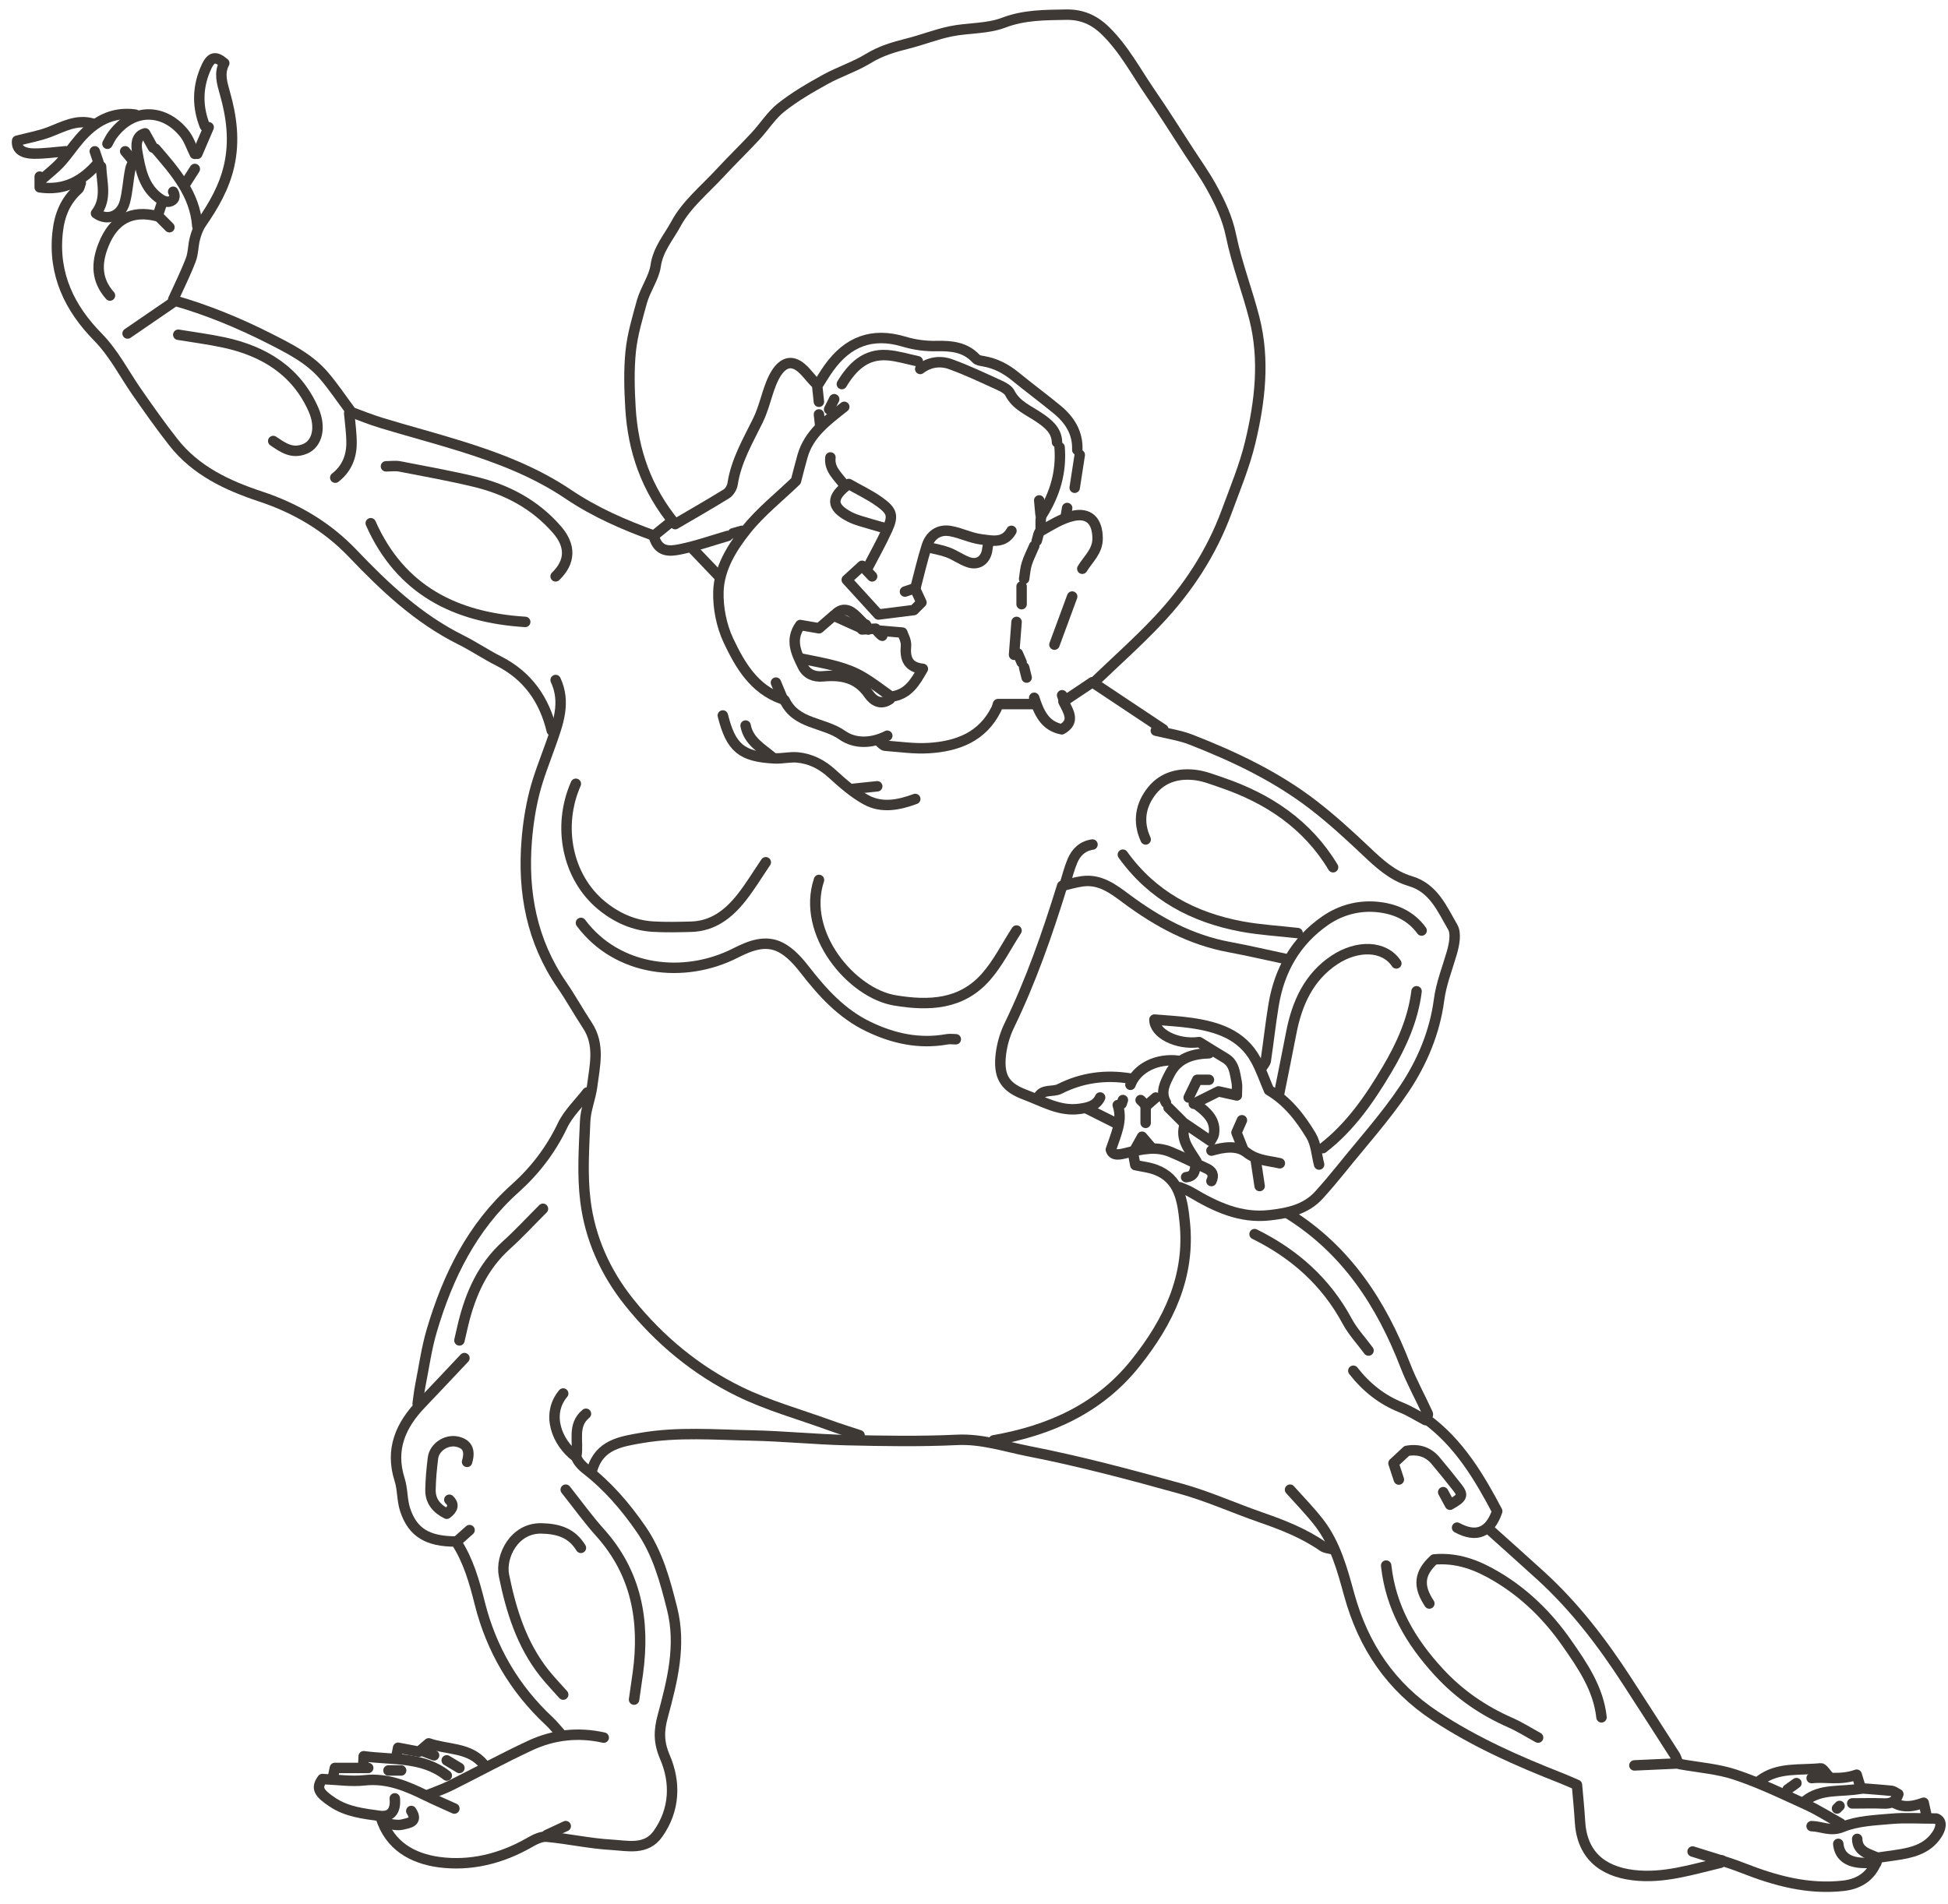 <svg width="133" height="130" viewBox="0 0 133 130" fill="none" xmlns="http://www.w3.org/2000/svg">
<path d="M5.516 12.492C5.457 12.637 5.439 12.824 5.336 12.918C4.461 13.71 4.066 14.671 3.935 15.858C3.62 18.736 4.761 21.057 6.671 23.001C7.778 24.128 8.452 25.488 9.324 26.744C10.137 27.913 10.957 29.078 11.835 30.196C13.364 32.147 15.519 33.153 17.795 33.907C20.216 34.71 22.34 35.962 24.098 37.809C26.284 40.102 28.57 42.254 31.445 43.686C32.334 44.129 33.16 44.693 34.046 45.139C36.028 46.145 37.166 47.778 37.674 49.895" stroke="#3E3935" stroke-width="0.713" stroke-linecap="round" stroke-linejoin="round"/>
<path d="M78.914 49.895C79.72 50.095 80.561 50.213 81.329 50.514C84.3 51.676 87.174 53.042 89.71 55.004C90.952 55.965 92.114 57.031 93.255 58.11C94.162 58.971 95.061 59.808 96.292 60.171C97.88 60.638 98.465 62.077 99.184 63.309C99.44 63.748 99.284 64.523 99.118 65.09C98.811 66.152 98.399 67.162 98.25 68.29C97.963 70.469 97.109 72.513 95.908 74.316C94.604 76.27 93.01 78.031 91.536 79.867C91.062 80.455 90.571 81.033 90.066 81.593C89.167 82.59 87.96 82.839 86.697 82.984C84.684 83.216 82.989 82.41 81.335 81.427C81.093 81.282 80.82 81.192 80.561 81.078" stroke="#3E3935" stroke-width="0.713" stroke-linecap="round" stroke-linejoin="round"/>
<path d="M40.006 96.543C39.054 97.318 39.515 98.442 39.355 99.4C39.31 99.67 39.719 100.099 40.016 100.331C41.493 101.476 42.68 102.852 43.745 104.388C44.907 106.059 45.405 107.937 45.886 109.847C46.523 112.365 45.9 114.786 45.253 117.183C44.983 118.179 44.959 118.965 45.395 119.982C46.142 121.718 46.083 123.579 44.928 125.222C44.115 126.377 42.839 126.038 41.739 125.976C40.262 125.893 38.802 125.561 37.325 125.426C36.938 125.392 36.488 125.63 36.121 125.841C34.212 126.931 32.119 127.446 29.985 127.163C28.2 126.924 26.605 126.066 26 124.105" stroke="#3E3935" stroke-width="0.713" stroke-linecap="round" stroke-linejoin="round"/>
<path d="M40.438 100.344C40.936 98.652 42.402 98.434 43.81 98.192C46.304 97.767 48.822 97.974 51.33 98.026C53.492 98.071 55.65 98.292 57.816 98.344C60.32 98.403 62.835 98.445 65.336 98.327C67.052 98.244 68.643 98.79 70.255 99.105C73.748 99.787 77.2 100.71 80.632 101.665C82.489 102.18 84.26 102.986 86.087 103.619C87.574 104.135 89.023 104.702 90.324 105.605C90.487 105.719 90.722 105.726 90.922 105.785" stroke="#3E3935" stroke-width="0.713" stroke-linecap="round" stroke-linejoin="round"/>
<path d="M37.937 46.438C38.649 47.97 38.103 49.405 37.594 50.844C37.207 51.934 36.771 53.013 36.487 54.13C36.218 55.199 36.048 56.306 35.962 57.41C35.681 60.948 36.307 64.276 38.362 67.261C38.978 68.157 39.504 69.112 40.102 70.018C40.981 71.346 40.607 72.768 40.431 74.165C40.327 74.982 39.981 75.774 39.95 76.587C39.874 78.399 39.746 80.236 39.971 82.021C40.289 84.574 41.34 86.909 42.959 88.932C45.024 91.506 47.539 93.591 50.493 95.034C52.441 95.985 54.564 96.573 56.612 97.317C57.297 97.566 57.996 97.78 58.688 98.012" stroke="#3E3935" stroke-width="0.713" stroke-linecap="round" stroke-linejoin="round"/>
<path d="M31.709 92.742C30.73 93.78 29.754 94.821 28.768 95.852C27.357 97.322 26.624 98.965 27.284 101.04C27.495 101.701 27.444 102.445 27.662 103.102C28.177 104.662 29.201 105.267 31.134 105.267C31.975 106.554 32.386 108.007 32.76 109.498C33.549 112.632 35.126 115.323 37.499 117.537C37.783 117.8 38.021 118.111 38.281 118.398" stroke="#3E3935" stroke-width="0.713" stroke-linecap="round" stroke-linejoin="round"/>
<path d="M74.676 46.612C76.146 45.201 77.675 43.845 79.069 42.364C81.103 40.206 82.714 37.746 83.745 34.948C84.323 33.374 84.977 31.814 85.364 30.192C86.028 27.411 86.364 24.571 85.641 21.738C85.16 19.849 84.444 18.016 84.053 16.11C83.801 14.879 83.292 13.813 82.704 12.755C82.24 11.918 81.68 11.136 81.158 10.33C80.297 9.005 79.456 7.663 78.557 6.359C77.564 4.917 76.754 3.353 75.471 2.101C74.683 1.329 73.825 0.98 72.773 1.001C71.338 1.029 69.933 1.011 68.519 1.551C67.405 1.976 66.108 1.893 64.911 2.139C63.914 2.343 62.956 2.73 61.967 2.976C61.023 3.211 60.127 3.478 59.276 4C58.359 4.56 57.304 4.896 56.356 5.418C55.315 5.992 54.274 6.598 53.344 7.331C52.666 7.864 52.188 8.645 51.59 9.289C50.801 10.14 49.964 10.949 49.175 11.8C48.124 12.938 46.854 13.969 46.145 15.297C45.668 16.19 44.924 17.006 44.762 18.175C44.654 18.947 44.059 19.763 43.824 20.61C43.52 21.721 43.181 22.841 43.063 23.979C42.932 25.263 42.97 26.57 43.046 27.864C43.219 30.745 44.108 33.381 46.097 35.792C47.245 35.118 48.435 34.443 49.594 33.724C49.801 33.596 49.981 33.291 50.019 33.046C50.261 31.465 51.057 30.119 51.745 28.718C52.133 27.93 52.313 27.048 52.635 26.224C53.074 25.104 53.665 24.574 54.34 24.879C54.862 25.114 55.222 25.702 55.654 26.134" stroke="#3E3935" stroke-width="0.713" stroke-linecap="round" stroke-linejoin="round"/>
<path d="M39.664 63.023C42.155 66.355 46.717 66.859 50.207 65.085C51.217 64.573 52.258 64.158 53.307 64.698C53.95 65.03 54.496 65.642 54.953 66.23C56.167 67.793 57.471 69.229 59.291 70.104C60.993 70.924 62.76 71.311 64.652 70.972C64.85 70.938 65.054 70.969 65.258 70.969" stroke="#3E3935" stroke-width="0.713" stroke-linecap="round" stroke-linejoin="round"/>
<path d="M77.356 78.746C77.408 79.005 77.46 79.268 77.515 79.562C77.982 79.666 78.466 79.715 78.906 79.881C80.538 80.496 80.732 81.984 80.884 83.416C81.286 87.155 79.778 90.265 77.522 93.087C75.042 96.194 71.663 97.688 67.844 98.359" stroke="#3E3935" stroke-width="0.713" stroke-linecap="round" stroke-linejoin="round"/>
<path d="M40.1 74.602C39.522 75.349 38.799 76.03 38.402 76.864C37.606 78.531 36.516 79.949 35.164 81.16C32.227 83.789 30.577 87.161 29.484 90.849C29.117 92.084 28.945 93.377 28.692 94.647C28.613 95.045 28.574 95.453 28.516 95.854" stroke="#3E3935" stroke-width="0.713" stroke-linecap="round" stroke-linejoin="round"/>
<path d="M88.078 101.727C88.742 102.474 89.448 103.19 90.057 103.978C91.177 105.428 91.648 107.188 92.118 108.901C93.083 112.401 94.955 115.186 98.013 117.199C100.697 118.967 103.602 120.257 106.577 121.422C106.937 121.564 107.286 121.723 107.667 121.886C107.739 122.74 107.826 123.546 107.871 124.356C107.992 126.604 109.32 127.784 111.51 128.05C113.551 128.299 115.508 127.67 117.47 127.203C117.511 127.192 117.529 127.092 117.556 127.037" stroke="#3E3935" stroke-width="0.713" stroke-linecap="round" stroke-linejoin="round"/>
<path d="M73.552 30.719C73.597 29.543 73.026 28.667 72.165 27.958C71.231 27.19 70.256 26.471 69.318 25.703C68.675 25.177 67.973 24.811 67.153 24.669C66.977 24.638 66.752 24.61 66.641 24.492C65.901 23.697 64.953 23.61 63.953 23.631C63.189 23.648 62.459 23.552 61.695 23.323C59.54 22.683 57.886 23.33 56.606 25.108C56.288 25.547 56.015 26.021 55.797 26.36C55.842 26.799 55.876 27.118 55.911 27.436" stroke="#3E3935" stroke-width="0.713" stroke-linecap="round" stroke-linejoin="round"/>
<path d="M8.711 22.774C9.745 22.065 10.78 21.356 11.966 20.543C14.055 21.138 16.262 22.027 18.396 23.113C19.742 23.798 21.098 24.469 22.101 25.631C22.751 26.385 23.305 27.222 23.997 28.149C24.547 28.347 25.308 28.661 26.093 28.897C27.874 29.436 29.673 29.91 31.447 30.464C34.024 31.266 36.539 32.228 38.791 33.746C40.621 34.981 42.613 35.849 44.675 36.59" stroke="#3E3935" stroke-width="0.713" stroke-linecap="round" stroke-linejoin="round"/>
<path d="M39.316 53.523C38.029 56.439 38.738 59.892 41.049 61.811C42.066 62.655 43.249 63.198 44.587 63.278C45.449 63.33 46.317 63.306 47.182 63.285C48.686 63.247 49.755 62.403 50.63 61.292C51.232 60.528 51.737 59.688 52.284 58.882" stroke="#3E3935" stroke-width="0.713" stroke-linecap="round" stroke-linejoin="round"/>
<path d="M101.734 104.488C102.886 105.526 104.045 106.553 105.19 107.598C107.497 109.701 109.375 112.157 111.07 114.769C112.17 116.464 113.263 118.165 114.353 119.867C114.45 120.019 114.491 120.203 114.578 120.421C113.551 120.466 112.572 120.511 111.589 120.556" stroke="#3E3935" stroke-width="0.713" stroke-linecap="round" stroke-linejoin="round"/>
<path d="M109.343 117.273C109.135 115.316 108.039 113.728 106.973 112.202C105.707 110.386 104.14 108.823 102.182 107.661C100.844 106.865 99.495 106.353 97.918 106.491C96.897 107.422 96.793 108.301 97.589 109.501" stroke="#3E3935" stroke-width="0.713" stroke-linecap="round" stroke-linejoin="round"/>
<path d="M11.828 20.442C12.233 19.55 12.672 18.671 13.021 17.758C13.198 17.302 13.181 16.776 13.305 16.299C13.399 15.939 13.53 15.569 13.738 15.264C14.582 14.036 15.318 12.784 15.65 11.29C16.027 9.598 15.813 7.976 15.356 6.364C15.159 5.662 14.948 4.994 15.311 4.313C14.665 3.77 14.364 3.877 13.987 4.808C13.475 6.07 13.485 7.34 13.987 8.606" stroke="#3E3935" stroke-width="0.713" stroke-linecap="round" stroke-linejoin="round"/>
<path d="M91.016 59.222C89.249 56.285 86.585 54.521 83.406 53.438C82.835 53.245 82.265 53.013 81.677 52.933C80.521 52.774 79.421 53.047 78.671 53.968C77.872 54.95 77.661 56.109 78.221 57.323" stroke="#3E3935" stroke-width="0.713" stroke-linecap="round" stroke-linejoin="round"/>
<path d="M87.993 65.532C86.638 65.245 85.292 64.927 83.929 64.674C81.304 64.19 79.038 62.958 76.924 61.388C76.029 60.724 75.129 60.015 73.901 60.181C73.427 60.246 72.96 60.388 72.521 60.492C71.494 63.816 70.38 66.992 68.906 70.032C68.574 70.717 68.36 71.513 68.308 72.27C68.215 73.633 68.706 74.283 70.013 74.768C71.217 75.217 72.362 75.919 73.728 75.719C74.282 75.639 74.835 75.532 75.112 74.944" stroke="#3E3935" stroke-width="0.713" stroke-linecap="round" stroke-linejoin="round"/>
<path d="M39.662 105.7C39.046 104.694 38.151 104.403 36.981 104.372C35.124 104.324 34.142 106.264 34.411 107.596C34.895 109.976 35.612 112.293 37.158 114.248C37.562 114.76 38.019 115.23 38.452 115.721" stroke="#3E3935" stroke-width="0.713" stroke-linecap="round" stroke-linejoin="round"/>
<path d="M18.654 30.116C19.311 30.552 19.92 31.023 20.823 30.653C21.636 30.321 21.954 29.221 21.401 27.965C20.232 25.322 18.018 23.973 15.282 23.385C14.254 23.164 13.21 23.032 12.172 22.859" stroke="#3E3935" stroke-width="0.713" stroke-linecap="round" stroke-linejoin="round"/>
<path d="M37.936 39.358C38.96 38.366 38.984 37.266 38.022 36.162C36.518 34.433 34.588 33.419 32.398 32.894C30.713 32.489 29.001 32.181 27.299 31.852C26.995 31.794 26.666 31.845 26.352 31.845" stroke="#3E3935" stroke-width="0.713" stroke-linecap="round" stroke-linejoin="round"/>
<path d="M38.625 101.727C39.403 102.705 40.133 103.726 40.967 104.656C43.457 107.427 44.038 110.692 43.551 114.252C43.468 114.857 43.378 115.462 43.291 116.064" stroke="#3E3935" stroke-width="0.713" stroke-linecap="round" stroke-linejoin="round"/>
<path d="M87.984 82.894C91.931 85.357 94.311 89.014 95.951 93.254C96.386 94.382 96.981 95.444 97.483 96.547C97.521 96.63 97.41 96.783 97.372 96.897C99.617 98.54 100.997 100.875 102.222 103.196C101.713 104.687 100.779 105.019 99.482 104.32" stroke="#3E3935" stroke-width="0.713" stroke-linecap="round" stroke-linejoin="round"/>
<path d="M94.641 106.91C94.955 109.778 96.304 112.088 98.242 114.191C99.642 115.713 101.251 116.81 103.108 117.63C103.766 117.92 104.381 118.311 105.014 118.657" stroke="#3E3935" stroke-width="0.713" stroke-linecap="round" stroke-linejoin="round"/>
<path d="M95.336 65.79C94.502 64.548 92.665 64.523 91.112 65.551C89.355 66.713 88.546 68.519 88.158 70.542C87.882 71.985 87.584 73.424 87.297 74.863" stroke="#3E3935" stroke-width="0.713" stroke-linecap="round" stroke-linejoin="round"/>
<path d="M76.664 58.363C78.67 61.165 81.479 62.656 84.793 63.272C86.045 63.503 87.325 63.573 88.594 63.718" stroke="#3E3935" stroke-width="0.713" stroke-linecap="round" stroke-linejoin="round"/>
<path d="M25.312 35.73C27.34 40.3 31.093 42.175 35.859 42.469" stroke="#3E3935" stroke-width="0.713" stroke-linecap="round" stroke-linejoin="round"/>
<path d="M55.917 60.09C54.696 63.739 58.141 67.828 61.102 68.316C63.44 68.703 65.637 68.606 67.304 66.721C68.138 65.78 68.712 64.611 69.404 63.545" stroke="#3E3935" stroke-width="0.713" stroke-linecap="round" stroke-linejoin="round"/>
<path d="M90.062 79.525C89.889 78.864 89.855 78.117 89.516 77.553C88.779 76.322 87.883 75.18 86.641 74.45C86.33 73.731 86.091 73.011 85.728 72.361C84.781 70.645 83.117 70.116 81.328 69.857C80.498 69.736 79.654 69.698 78.82 69.625C78.8 70.573 80.353 71.372 81.875 71.164C82.539 71.572 83.099 71.925 83.667 72.264C84.293 72.641 84.307 73.305 84.435 73.907C84.487 74.156 84.445 74.423 84.445 74.807C84.078 74.724 83.736 74.651 83.193 74.53C82.75 74.751 82.127 75.063 81.505 75.374" stroke="#3E3935" stroke-width="0.713" stroke-linecap="round" stroke-linejoin="round"/>
<path d="M96.716 67.692C96.474 69.632 95.678 71.389 94.703 73.032C93.52 75.028 92.199 76.955 90.32 78.404" stroke="#3E3935" stroke-width="0.713" stroke-linecap="round" stroke-linejoin="round"/>
<path d="M115.562 126.436C116.714 126.809 117.89 127.127 119.015 127.57C121.218 128.435 123.446 129.044 125.85 128.777C127.019 128.646 127.856 128.041 128.209 126.875C127.624 126.591 126.818 126.477 126.801 125.574" stroke="#3E3935" stroke-width="0.713" stroke-linecap="round" stroke-linejoin="round"/>
<path d="M72.168 30.203C72.147 29.36 71.517 28.893 70.94 28.502C70.217 28.007 69.386 27.696 68.951 26.845C68.833 26.613 68.529 26.444 68.273 26.326C67.159 25.817 66.049 25.285 64.897 24.87C64.201 24.617 63.458 24.714 62.828 25.195" stroke="#3E3935" stroke-width="0.713" stroke-linecap="round" stroke-linejoin="round"/>
<path d="M97.061 63.544C96.293 62.485 95.169 62.028 93.948 61.928C92.723 61.828 91.526 62.15 90.496 62.859C88.469 64.256 87.348 66.242 86.954 68.639C86.746 69.901 86.608 71.174 86.421 72.437C86.397 72.589 86.258 72.727 86.172 72.869" stroke="#3E3935" stroke-width="0.713" stroke-linecap="round" stroke-linejoin="round"/>
<path d="M85.656 84.277C88.372 85.616 90.53 87.532 91.983 90.23C92.37 90.95 92.948 91.562 93.436 92.226" stroke="#3E3935" stroke-width="0.713" stroke-linecap="round" stroke-linejoin="round"/>
<path d="M37.071 82.547C36.234 83.38 35.432 84.252 34.556 85.044C32.948 86.497 32.128 88.362 31.627 90.409C31.537 90.783 31.454 91.156 31.367 91.534" stroke="#3E3935" stroke-width="0.713" stroke-linecap="round" stroke-linejoin="round"/>
<path d="M6.296 8.431C5.214 8.134 4.307 8.66 3.353 9.023C2.678 9.279 1.955 9.407 1.17 9.611C1.115 10.116 1.436 10.479 2.318 10.489C3.038 10.496 3.757 10.389 4.48 10.33" stroke="#3E3935" stroke-width="0.713" stroke-linecap="round" stroke-linejoin="round"/>
<path d="M57.642 27.781C56.469 28.719 55.234 29.601 54.792 31.15C54.629 31.721 54.487 32.299 54.345 32.842C53.19 33.956 51.917 34.959 50.938 36.19C49.977 37.397 49.098 38.805 49.05 40.396C49.018 41.51 49.261 42.735 49.734 43.741C50.523 45.409 51.474 47.059 53.404 47.737C53.463 47.757 53.553 47.778 53.574 47.823C54.352 49.47 56.237 49.31 57.497 50.199C58.386 50.825 59.541 50.77 60.579 50.241" stroke="#3E3935" stroke-width="0.713" stroke-linecap="round" stroke-linejoin="round"/>
<path d="M70.614 48.082H68.14C68.106 48.186 68.075 48.314 68.019 48.428C67.078 50.32 65.376 50.96 63.439 51.084C62.44 51.15 61.423 50.998 60.416 50.922C60.295 50.911 60.184 50.759 60.07 50.673" stroke="#3E3935" stroke-width="0.713" stroke-linecap="round" stroke-linejoin="round"/>
<path d="M11.054 13.875C10.967 14.134 10.881 14.394 10.756 14.767C8.978 14.307 7.757 14.985 7.065 16.722C6.56 17.988 6.578 19.129 7.508 20.181" stroke="#3E3935" stroke-width="0.713" stroke-linecap="round" stroke-linejoin="round"/>
<path d="M26.954 122.806C27.037 123.647 26.685 124.107 25.92 124.003C24.813 123.851 23.699 123.73 22.714 123.079C21.738 122.436 21.572 122.094 22.011 121.488C23.035 121.53 23.973 121.675 24.882 121.575C26.453 121.402 27.785 121.976 29.123 122.633C29.749 122.941 30.389 123.211 31.022 123.501" stroke="#3E3935" stroke-width="0.713" stroke-linecap="round" stroke-linejoin="round"/>
<path d="M128.184 126.862C128.589 126.803 128.99 126.748 129.395 126.689C130.495 126.534 131.571 126.288 132.231 125.295C132.491 124.908 132.664 124.375 132.2 124.185C131.035 124.185 130.08 124.119 129.136 124.202C128.004 124.302 126.808 124.344 125.787 124.763C124.974 125.098 124.379 124.718 123.688 124.704" stroke="#3E3935" stroke-width="0.713" stroke-linecap="round" stroke-linejoin="round"/>
<path d="M79.427 49.81C77.811 48.734 76.196 47.658 74.584 46.586C73.85 47.074 73.235 47.489 72.605 47.907C72.979 48.634 73.415 49.288 72.491 49.803C71.325 49.575 70.931 48.644 70.609 47.651" stroke="#3E3935" stroke-width="0.713" stroke-linecap="round" stroke-linejoin="round"/>
<path d="M98.534 101.897C98.686 102.181 98.842 102.461 98.998 102.755C99.869 102.26 99.921 102.112 99.482 101.555C99.001 100.942 98.513 100.334 98.012 99.742C97.517 99.158 96.874 98.933 96.047 99.078C95.801 99.31 95.5 99.587 95.141 99.922C95.269 100.309 95.39 100.673 95.507 101.036" stroke="#3E3935" stroke-width="0.713" stroke-linecap="round" stroke-linejoin="round"/>
<path d="M13.299 10.508C13.068 10.047 12.909 9.532 12.597 9.134C11.314 7.498 9.169 7.232 7.685 9.214C7.547 9.397 7.45 9.615 7.336 9.816" stroke="#3E3935" stroke-width="0.713" stroke-linecap="round" stroke-linejoin="round"/>
<path d="M9.235 7.826C7.633 7.601 6.433 8.321 5.437 9.473C4.98 9.998 4.596 10.586 4.126 11.102C3.752 11.51 3.306 11.849 2.891 12.219C2.832 12.167 2.77 12.112 2.711 12.06V12.793C4.396 13.039 5.658 12.361 6.727 11.092C6.665 10.905 6.568 10.621 6.471 10.334" stroke="#3E3935" stroke-width="0.713" stroke-linecap="round" stroke-linejoin="round"/>
<path d="M59.289 42.987C59.213 42.839 59.14 42.686 59.12 42.652C58.978 42.711 58.836 42.769 58.673 42.835C58.154 42.6 57.528 42.32 56.916 42.043C56.539 42.372 56.228 42.638 55.92 42.904C55.487 42.828 55.055 42.755 54.64 42.683C53.91 43.7 54.374 44.61 54.806 45.488C55.066 46.017 55.567 46.242 56.176 46.187C57.414 46.069 58.514 46.256 59.303 47.387C59.638 47.868 60.136 48.183 60.759 47.743" stroke="#3E3935" stroke-width="0.713" stroke-linecap="round" stroke-linejoin="round"/>
<path d="M54.703 44.972C55.509 45.145 56.329 45.28 57.121 45.502C57.716 45.668 58.314 45.889 58.844 46.197C59.56 46.612 60.213 47.134 60.843 47.574C62.016 47.421 62.476 46.598 63.008 45.675C61.988 45.567 61.78 44.965 61.856 44.104C61.888 43.758 61.666 43.392 61.607 43.198C60.978 43.146 60.521 43.108 60.065 43.066" stroke="#3E3935" stroke-width="0.713" stroke-linecap="round" stroke-linejoin="round"/>
<path d="M59.545 39.36C59.348 39.152 59.155 38.945 58.861 38.637C58.529 38.941 58.214 39.228 57.812 39.595C58.622 40.48 59.334 41.262 59.974 41.964C60.836 41.857 61.524 41.771 62.392 41.66L62.911 41.141C62.762 40.823 62.617 40.505 62.462 40.169C62.185 40.263 61.988 40.328 61.787 40.397" stroke="#3E3935" stroke-width="0.713" stroke-linecap="round" stroke-linejoin="round"/>
<path d="M77.184 73.653C75.496 73.373 73.871 73.587 72.352 74.359C71.871 74.604 71.19 74.32 70.875 74.947" stroke="#3E3935" stroke-width="0.713" stroke-linecap="round" stroke-linejoin="round"/>
<path d="M114.703 120.469C115.973 120.701 117.287 120.79 118.494 121.195C120.155 121.749 121.746 122.517 123.34 123.246C124.146 123.613 124.9 124.101 125.679 124.53" stroke="#3E3935" stroke-width="0.713" stroke-linecap="round" stroke-linejoin="round"/>
<path d="M62.662 24.67C61.97 24.525 61.285 24.307 60.586 24.255C59.092 24.145 58.189 25.054 57.477 26.227" stroke="#3E3935" stroke-width="0.713" stroke-linecap="round" stroke-linejoin="round"/>
<path d="M49.69 36.596C48.593 36.914 47.514 37.298 46.4 37.519C45.743 37.647 44.93 37.748 44.633 36.592C44.982 36.309 45.394 35.977 45.802 35.645" stroke="#3E3935" stroke-width="0.713" stroke-linecap="round" stroke-linejoin="round"/>
<path d="M62.489 54.56C61.375 54.975 60.206 55.207 59.134 54.619C58.279 54.152 57.522 53.481 56.795 52.82C56.111 52.197 55.346 51.81 54.45 51.724C53.938 51.675 53.413 51.813 52.897 51.789C50.624 51.678 49.908 51.073 49.352 48.859" stroke="#3E3935" stroke-width="0.713" stroke-linecap="round" stroke-linejoin="round"/>
<path d="M41.219 118.659C39.49 118.271 37.798 118.455 36.211 119.192C34.367 120.049 32.575 121.028 30.756 121.935C30.282 122.17 29.78 122.343 29.289 122.543" stroke="#3E3935" stroke-width="0.713" stroke-linecap="round" stroke-linejoin="round"/>
<path d="M73.894 38.838C74.296 38.174 74.946 37.651 74.939 36.766C74.929 35.576 74.351 34.967 73.21 35.24C72.448 35.424 71.746 35.873 71.051 36.268C70.885 36.361 70.868 36.707 70.781 36.939" stroke="#3E3935" stroke-width="0.713" stroke-linecap="round" stroke-linejoin="round"/>
<path d="M92.398 93.606C93.274 94.73 94.342 95.588 95.681 96.12C96.252 96.349 96.781 96.688 97.328 96.975" stroke="#3E3935" stroke-width="0.713" stroke-linecap="round" stroke-linejoin="round"/>
<path d="M67.499 37.023C67.471 37.169 67.43 37.31 67.416 37.456C67.343 38.213 66.811 38.632 66.122 38.393C65.638 38.227 65.209 37.906 64.732 37.726C64.289 37.56 63.815 37.483 63.352 37.369" stroke="#3E3935" stroke-width="0.713" stroke-linecap="round" stroke-linejoin="round"/>
<path d="M124.815 121.25C124.642 121.077 124.452 120.741 124.299 120.758C122.891 120.907 121.394 120.651 120.148 121.596" stroke="#3E3935" stroke-width="0.713" stroke-linecap="round" stroke-linejoin="round"/>
<path d="M59.206 38.841C59.666 37.949 60.164 37.074 60.579 36.16C61.001 35.23 60.922 34.898 60.06 34.279C59.386 33.794 58.618 33.435 57.947 33.051C56.698 33.967 56.736 34.628 58.002 35.289C58.48 35.538 59.03 35.652 59.552 35.818C59.867 35.918 60.185 35.994 60.503 36.081" stroke="#3E3935" stroke-width="0.713" stroke-linecap="round" stroke-linejoin="round"/>
<path d="M31.889 99.828C32.124 99.039 31.902 98.596 31.197 98.444C30.47 98.292 29.654 98.828 29.561 99.568C29.471 100.284 29.405 101.007 29.391 101.727C29.374 102.512 29.82 103.034 30.502 103.37C30.949 103.04 31.008 102.722 30.678 102.415" stroke="#3E3935" stroke-width="0.713" stroke-linecap="round" stroke-linejoin="round"/>
<path d="M9.318 10.68C9.173 10.967 8.962 11.24 8.9 11.548C8.744 12.288 8.72 13.059 8.526 13.786C8.257 14.782 7.319 15.118 6.555 14.568C7.33 13.575 6.939 12.454 6.901 11.371" stroke="#3E3935" stroke-width="0.713" stroke-linecap="round" stroke-linejoin="round"/>
<path d="M72.344 30.543C72.479 32.21 72.04 33.718 71.154 35.133C70.992 35.393 71.078 35.811 71.047 36.157" stroke="#3E3935" stroke-width="0.713" stroke-linecap="round" stroke-linejoin="round"/>
<path d="M69.057 36.25C68.565 37.142 67.718 36.921 66.985 36.831C66.279 36.741 65.608 36.395 64.902 36.267C64.131 36.125 63.522 36.513 63.273 37.291C62.965 38.256 62.744 39.245 62.484 40.224" stroke="#3E3935" stroke-width="0.713" stroke-linecap="round" stroke-linejoin="round"/>
<path d="M38.452 95.16C37.256 96.589 38.037 98.522 39.317 99.481" stroke="#3E3935" stroke-width="0.713" stroke-linecap="round" stroke-linejoin="round"/>
<path d="M23.842 28.215C23.901 28.907 24.008 29.599 24.001 30.287C23.994 31.217 23.652 32.027 22.891 32.618" stroke="#3E3935" stroke-width="0.713" stroke-linecap="round" stroke-linejoin="round"/>
<path d="M81.759 75.465C82.416 75.966 83.029 76.503 82.877 77.45C82.852 77.609 82.735 77.751 82.652 77.917C82.05 77.509 81.483 77.122 80.905 76.731C80.535 77.789 81.195 78.498 81.687 79.304C81.545 79.702 81.714 80.321 80.981 80.387" stroke="#3E3935" stroke-width="0.713" stroke-linecap="round" stroke-linejoin="round"/>
<path d="M123.69 121.423C124.638 121.316 125.624 121.596 126.765 121.191C126.838 121.427 126.935 121.748 127.056 122.143C125.676 122.395 124.33 122.108 123.258 122.98" stroke="#3E3935" stroke-width="0.713" stroke-linecap="round" stroke-linejoin="round"/>
<path d="M27.047 120.04C27.092 119.805 27.137 119.573 27.182 119.352C27.735 119.456 28.168 119.539 28.604 119.622C28.828 119.431 29.046 119.244 29.271 119.051C30.551 119.5 32.035 119.303 33.01 120.469" stroke="#3E3935" stroke-width="0.713" stroke-linecap="round" stroke-linejoin="round"/>
<path d="M24.797 120.642C24.807 120.414 24.818 120.186 24.831 119.93C26.8 120.199 28.834 119.93 30.504 121.248" stroke="#3E3935" stroke-width="0.713" stroke-linecap="round" stroke-linejoin="round"/>
<path d="M73.203 40.738C72.798 41.831 72.397 42.928 71.992 44.021" stroke="#3E3935" stroke-width="0.713" stroke-linecap="round" stroke-linejoin="round"/>
<path d="M74.59 57.672C73.905 57.772 73.466 58.201 73.217 58.8C72.995 59.325 72.861 59.889 72.688 60.436" stroke="#3E3935" stroke-width="0.713" stroke-linecap="round" stroke-linejoin="round"/>
<path d="M80.466 72.44C78.999 72.243 77.615 72.931 77.18 74.079" stroke="#3E3935" stroke-width="0.713" stroke-linecap="round" stroke-linejoin="round"/>
<path d="M10.443 10.074C10.27 9.759 10.094 9.441 9.907 9.105C9.236 9.282 9.305 9.988 9.364 10.323C9.578 11.548 9.796 12.831 10.965 13.606C11.131 13.716 11.384 13.81 11.56 13.768C11.903 13.689 12.01 13.426 11.823 13.094" stroke="#3E3935" stroke-width="0.713" stroke-linecap="round" stroke-linejoin="round"/>
<path d="M125.508 125.914C125.577 126.699 126.103 127.142 127.064 127.208C127.41 127.229 127.756 127.211 128.102 127.211" stroke="#3E3935" stroke-width="0.713" stroke-linecap="round" stroke-linejoin="round"/>
<path d="M76.314 75.465C76.663 76.51 76.21 77.409 75.844 78.509C75.968 78.983 76.522 78.827 76.913 78.73C77.926 78.474 78.933 78.249 79.939 78.671C80.759 79.014 81.551 79.419 82.364 79.785C82.772 79.969 82.911 80.238 82.71 80.653" stroke="#3E3935" stroke-width="0.713" stroke-linecap="round" stroke-linejoin="round"/>
<path d="M10.617 10.16C11.949 11.71 13.308 13.246 13.471 15.428" stroke="#3E3935" stroke-width="0.713" stroke-linecap="round" stroke-linejoin="round"/>
<path d="M126.976 122.113C127.696 122.172 128.419 122.217 129.138 122.293C129.294 122.31 129.439 122.435 129.609 122.518C129.443 123.037 129.107 123.175 128.623 123.158C127.903 123.127 127.184 123.151 126.461 123.151" stroke="#3E3935" stroke-width="0.713" stroke-linecap="round" stroke-linejoin="round"/>
<path d="M129.398 123.15C130.004 123.458 130.609 123.368 131.339 123.105C131.415 123.448 131.488 123.773 131.56 124.102" stroke="#3E3935" stroke-width="0.713" stroke-linecap="round" stroke-linejoin="round"/>
<path d="M25.14 120.73H22.864C22.843 120.824 22.781 121.121 22.719 121.422" stroke="#3E3935" stroke-width="0.713" stroke-linecap="round" stroke-linejoin="round"/>
<path d="M50.906 49.547C51.103 50.609 51.992 51.09 52.722 51.705" stroke="#3E3935" stroke-width="0.713" stroke-linecap="round" stroke-linejoin="round"/>
<path d="M28.081 123.668C28.59 124.436 27.874 124.491 27.469 124.595C27.123 124.681 26.725 124.56 26.352 124.533" stroke="#3E3935" stroke-width="0.713" stroke-linecap="round" stroke-linejoin="round"/>
<path d="M69.407 42.469C69.349 43.216 69.293 43.967 69.234 44.714" stroke="#3E3935" stroke-width="0.713" stroke-linecap="round" stroke-linejoin="round"/>
<path d="M82.544 71.926C81.43 71.96 80.427 72.248 79.873 73.313C79.559 73.922 79.195 74.569 79.604 75.295" stroke="#3E3935" stroke-width="0.713" stroke-linecap="round" stroke-linejoin="round"/>
<path d="M73.721 31.062C73.607 31.81 73.489 32.56 73.375 33.307" stroke="#3E3935" stroke-width="0.713" stroke-linecap="round" stroke-linejoin="round"/>
<path d="M58.942 42.556C58.742 42.355 58.548 42.141 58.333 41.954C57.852 41.532 57.382 41.535 56.953 42.037" stroke="#3E3935" stroke-width="0.713" stroke-linecap="round" stroke-linejoin="round"/>
<path d="M87.381 79.438C86.602 79.258 85.821 79.255 85.105 78.698C84.444 78.183 83.527 78.342 82.711 78.573" stroke="#3E3935" stroke-width="0.713" stroke-linecap="round" stroke-linejoin="round"/>
<path d="M47.359 37.543C47.937 38.148 48.511 38.754 49.089 39.355" stroke="#3E3935" stroke-width="0.713" stroke-linecap="round" stroke-linejoin="round"/>
<path d="M84.792 76.5C84.668 76.784 84.543 77.067 84.422 77.341C84.581 77.742 84.73 78.115 84.879 78.489" stroke="#3E3935" stroke-width="0.713" stroke-linecap="round" stroke-linejoin="round"/>
<path d="M14.247 8.691L13.469 10.504" stroke="#3E3935" stroke-width="0.713" stroke-linecap="round" stroke-linejoin="round"/>
<path d="M56.698 31.238C56.597 32.079 57.251 32.546 57.649 33.137" stroke="#3E3935" stroke-width="0.713" stroke-linecap="round" stroke-linejoin="round"/>
<path d="M74.242 75.723C74.875 76.041 75.512 76.356 76.145 76.674" stroke="#3E3935" stroke-width="0.713" stroke-linecap="round" stroke-linejoin="round"/>
<path d="M70.614 37.281C70.441 37.686 70.237 38.077 70.105 38.495C69.998 38.824 69.981 39.184 69.922 39.53" stroke="#3E3935" stroke-width="0.713" stroke-linecap="round" stroke-linejoin="round"/>
<path d="M85.742 79.266C85.829 79.84 85.915 80.418 86.002 80.992" stroke="#3E3935" stroke-width="0.713" stroke-linecap="round" stroke-linejoin="round"/>
<path d="M59.893 53.695C59.346 53.754 58.797 53.809 58.25 53.868" stroke="#3E3935" stroke-width="0.713" stroke-linecap="round" stroke-linejoin="round"/>
<path d="M78.57 78.317C78.383 78.099 78.199 77.884 77.975 77.625C77.77 77.992 77.608 78.282 77.445 78.576" stroke="#3E3935" stroke-width="0.713" stroke-linecap="round" stroke-linejoin="round"/>
<path d="M38.625 124.703C38.193 124.904 37.761 125.108 37.328 125.308" stroke="#3E3935" stroke-width="0.713" stroke-linecap="round" stroke-linejoin="round"/>
<path d="M69.75 40.047V41.258" stroke="#3E3935" stroke-width="0.713" stroke-linecap="round" stroke-linejoin="round"/>
<path d="M78.911 74.949C78.679 75.15 78.451 75.354 78.219 75.555C78.219 75.928 78.219 76.302 78.219 76.679" stroke="#3E3935" stroke-width="0.713" stroke-linecap="round" stroke-linejoin="round"/>
<path d="M82.54 73.738H81.741C81.558 74.115 81.357 74.53 81.156 74.949" stroke="#3E3935" stroke-width="0.713" stroke-linecap="round" stroke-linejoin="round"/>
<path d="M52.977 46.613C53.122 46.959 53.264 47.305 53.409 47.651" stroke="#3E3935" stroke-width="0.713" stroke-linecap="round" stroke-linejoin="round"/>
<path d="M10.875 14.824C11.107 15.056 11.335 15.284 11.567 15.516" stroke="#3E3935" stroke-width="0.713" stroke-linecap="round" stroke-linejoin="round"/>
<path d="M13.301 11.539C13.1 11.857 12.896 12.172 12.695 12.49" stroke="#3E3935" stroke-width="0.713" stroke-linecap="round" stroke-linejoin="round"/>
<path d="M70.953 34.172C70.981 34.49 71.012 34.805 71.04 35.123" stroke="#3E3935" stroke-width="0.713" stroke-linecap="round" stroke-linejoin="round"/>
<path d="M79.781 75.637C80.1 75.955 80.414 76.27 80.733 76.588" stroke="#3E3935" stroke-width="0.713" stroke-linecap="round" stroke-linejoin="round"/>
<path d="M27.388 120.902H26.523" stroke="#3E3935" stroke-width="0.713" stroke-linecap="round" stroke-linejoin="round"/>
<path d="M32.059 104.488C31.8 104.72 31.541 104.948 31.281 105.18" stroke="#3E3935" stroke-width="0.713" stroke-linecap="round" stroke-linejoin="round"/>
<path d="M31.365 120.73C31.078 120.557 30.787 120.384 30.5 120.211" stroke="#3E3935" stroke-width="0.713" stroke-linecap="round" stroke-linejoin="round"/>
<path d="M55.914 28.301C55.942 28.56 55.973 28.82 56.001 29.079" stroke="#3E3935" stroke-width="0.713" stroke-linecap="round" stroke-linejoin="round"/>
<path d="M56.955 27.262C56.841 27.494 56.724 27.722 56.609 27.953" stroke="#3E3935" stroke-width="0.713" stroke-linecap="round" stroke-linejoin="round"/>
<path d="M28.945 119.609C29.177 119.696 29.405 119.782 29.637 119.869" stroke="#3E3935" stroke-width="0.713" stroke-linecap="round" stroke-linejoin="round"/>
<path d="M69.922 45.578C69.981 45.81 70.036 46.038 70.095 46.27" stroke="#3E3935" stroke-width="0.713" stroke-linecap="round" stroke-linejoin="round"/>
<path d="M50.644 36.25C50.444 36.309 50.24 36.364 50.039 36.423" stroke="#3E3935" stroke-width="0.713" stroke-linecap="round" stroke-linejoin="round"/>
<path d="M122.652 121.766C122.452 121.911 122.248 122.053 122.047 122.198" stroke="#3E3935" stroke-width="0.713" stroke-linecap="round" stroke-linejoin="round"/>
<path d="M69.492 44.625C69.579 44.826 69.665 45.03 69.752 45.23" stroke="#3E3935" stroke-width="0.713" stroke-linecap="round" stroke-linejoin="round"/>
<path d="M8.547 10.332C8.692 10.505 8.834 10.678 8.979 10.851" stroke="#3E3935" stroke-width="0.713" stroke-linecap="round" stroke-linejoin="round"/>
<path d="M60.235 43.417C60.176 43.407 59.824 43.058 59.785 42.93C59.485 42.947 59.166 42.964 58.852 42.985" stroke="#3E3935" stroke-width="0.713" stroke-linecap="round" stroke-linejoin="round"/>
<path d="M72.86 34.691C72.832 34.864 72.801 35.037 72.773 35.21" stroke="#3E3935" stroke-width="0.713" stroke-linecap="round" stroke-linejoin="round"/>
<path d="M125.595 123.324L125.422 123.498" stroke="#3E3935" stroke-width="0.713" stroke-linecap="round" stroke-linejoin="round"/>
<path d="M72.516 47.477C72.543 47.563 72.574 47.65 72.602 47.736" stroke="#3E3935" stroke-width="0.713" stroke-linecap="round" stroke-linejoin="round"/>
<path d="M76.665 75.121C76.637 75.208 76.606 75.294 76.578 75.38" stroke="#3E3935" stroke-width="0.713" stroke-linecap="round" stroke-linejoin="round"/>
<path d="M77.875 75.121L78.134 75.38" stroke="#3E3935" stroke-width="0.713" stroke-linecap="round" stroke-linejoin="round"/>
</svg>
